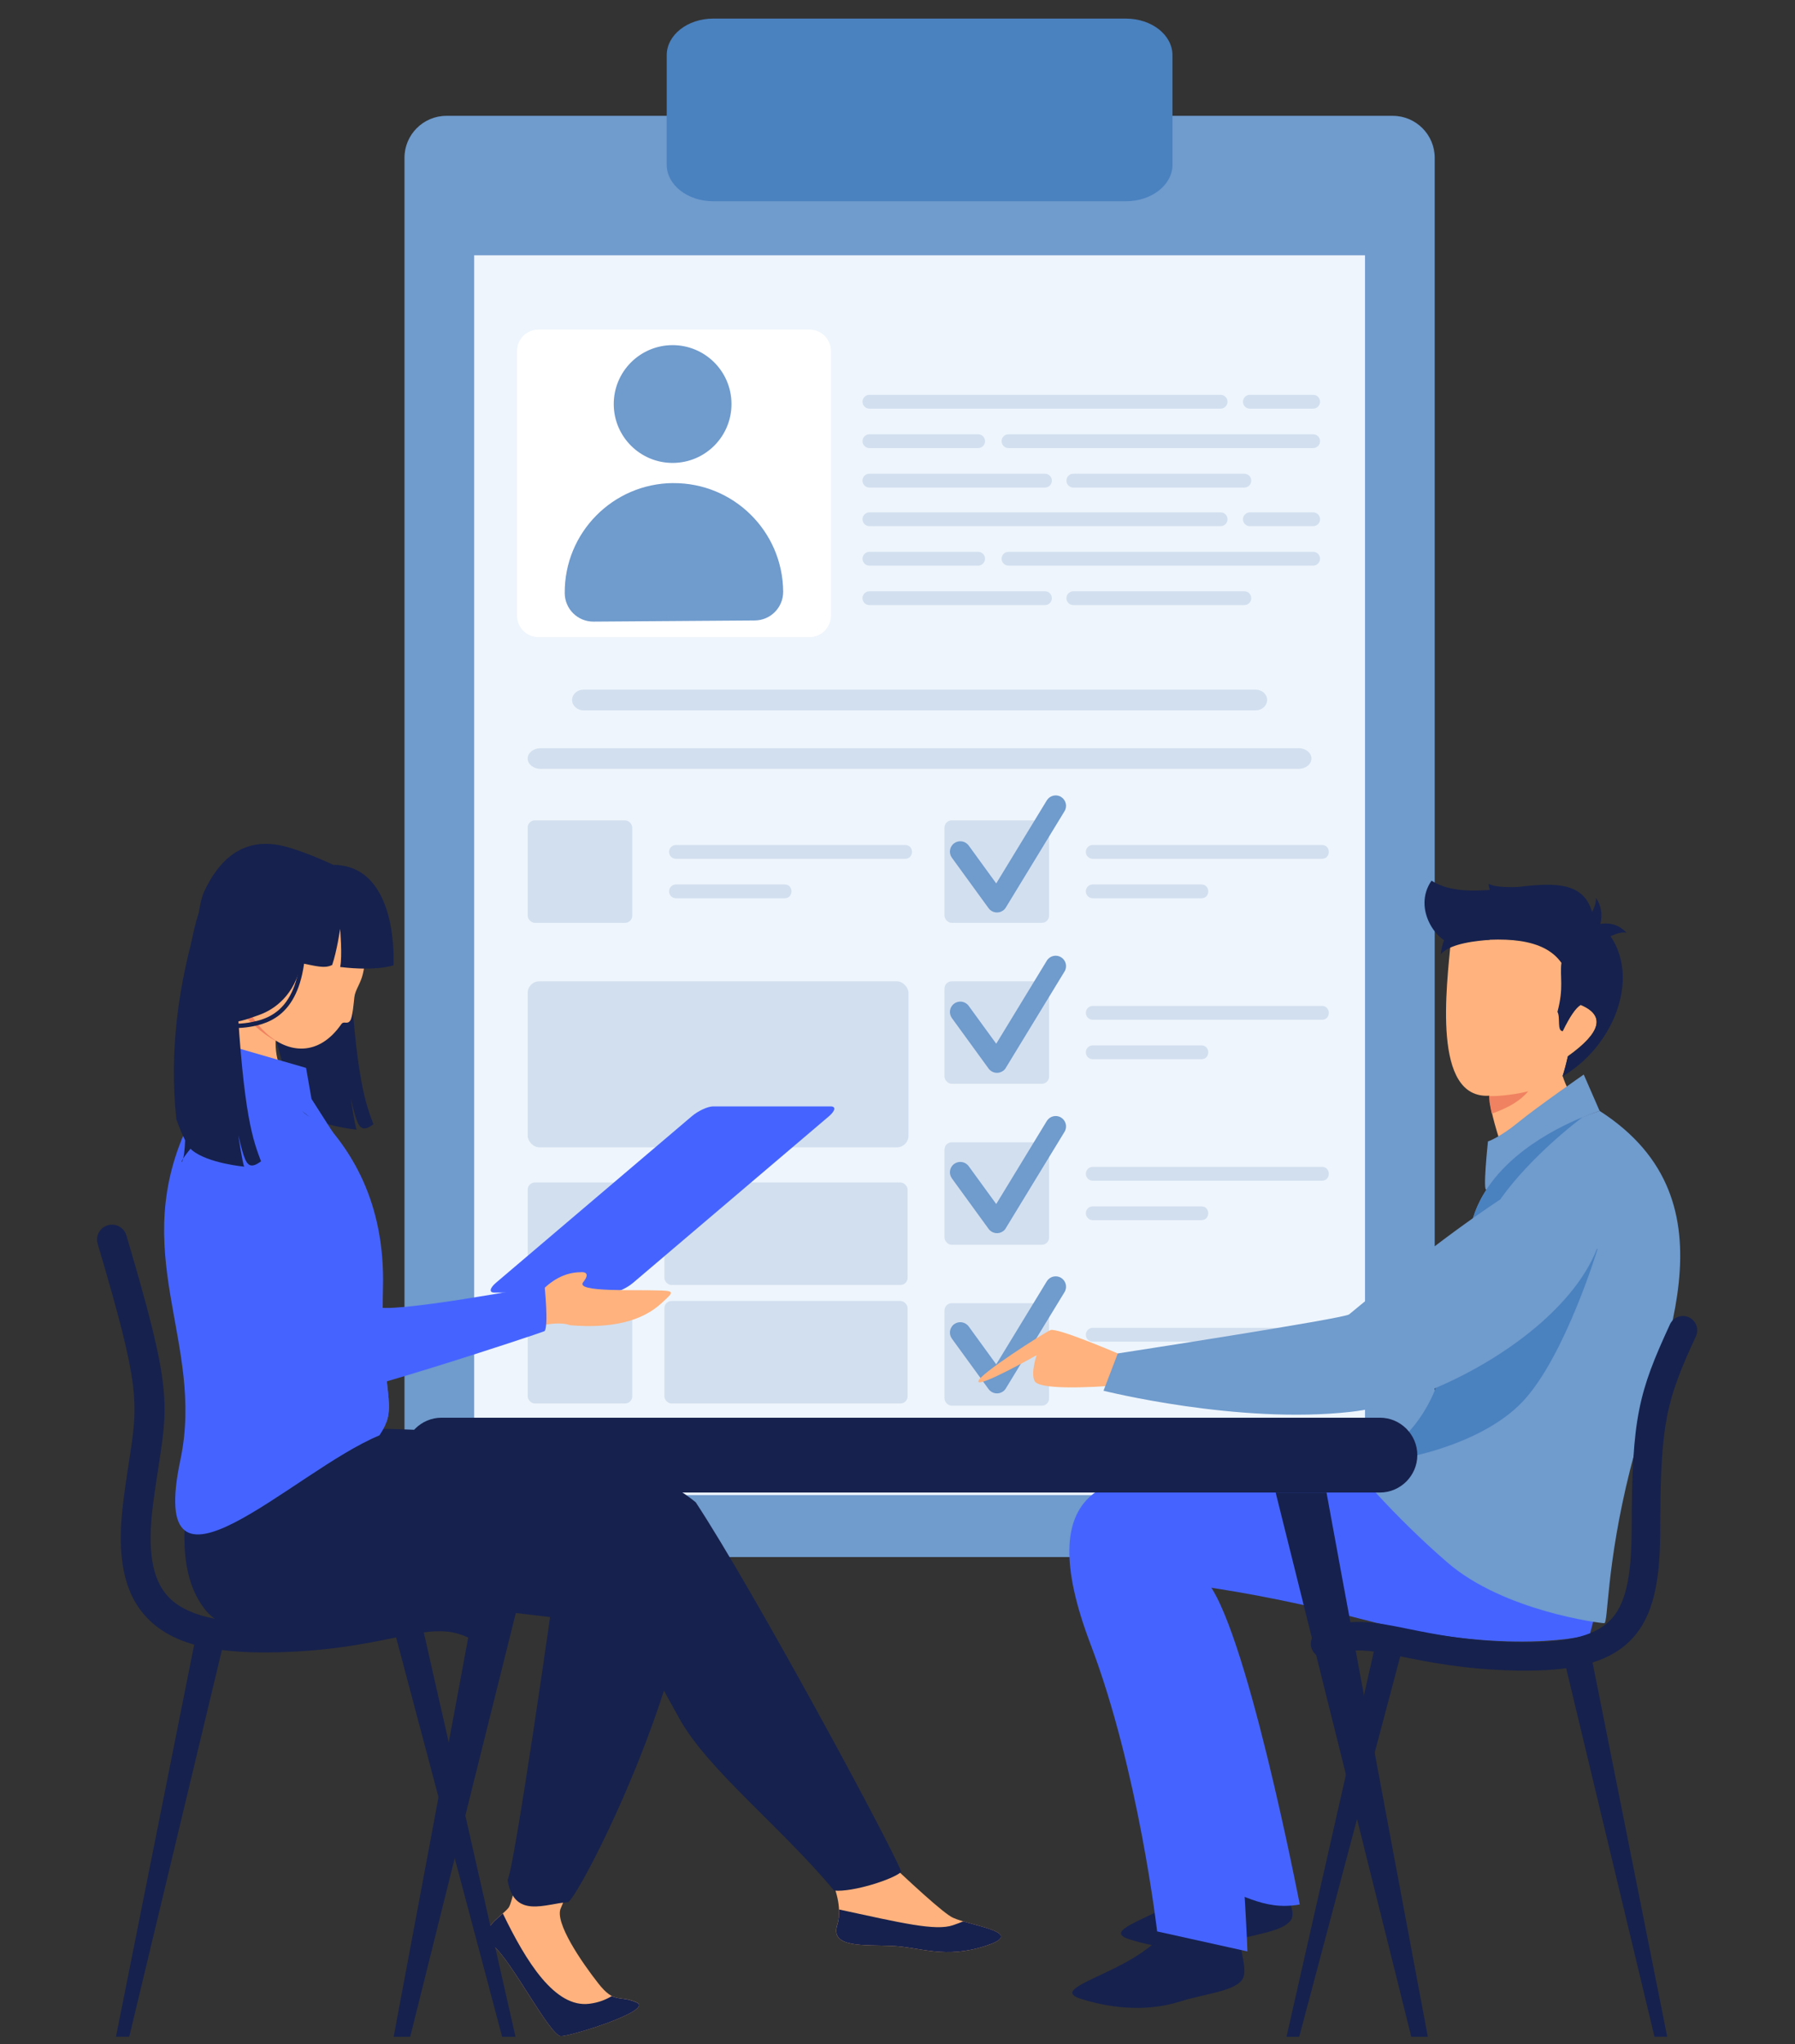 <?xml version="1.0" encoding="UTF-8"?>
<svg id="Ebene_1" data-name="Ebene 1" xmlns="http://www.w3.org/2000/svg" viewBox="0 0 390 444">
  <rect x="0" y="0" width="390" height="444" fill="#333333" stroke="none"/>
  <defs>
    <style>
      .cls-1 {
        fill: #16214d;
      }

      .cls-1, .cls-2, .cls-3, .cls-4, .cls-5, .cls-6, .cls-7, .cls-8 {
        fill-rule: evenodd;
      }

      .cls-1, .cls-2, .cls-3, .cls-4, .cls-5, .cls-6, .cls-7, .cls-8, .cls-9, .cls-10, .cls-11, .cls-12 {
        stroke-width: 0px;
      }

      .cls-2 {
        fill: #4a81bf;
      }

      .cls-3 {
        fill: #4564ff;
      }

      .cls-4, .cls-9 {
        fill: #6f9bcd;
      }

      .cls-5, .cls-10 {
        fill: #d2dfef;
      }

      .cls-6 {
        fill: #ffb27d;
      }

      .cls-7 {
        fill: #f08261;
      }

      .cls-8 {
        fill: #fc9774;
      }

      .cls-11 {
        fill: #fff;
      }

      .cls-12 {
        fill: #eef5fc;
      }
    </style>
  </defs>
  <g>
    <path class="cls-9" d="M97,25.16h205.6c5.03,0,9.12,4.09,9.12,9.12v294.81c0,5.03-4.09,9.12-9.12,9.12H97c-5.03,0-9.12-4.09-9.12-9.12V34.28c0-5.03,4.09-9.12,9.12-9.12Z"/>
    <rect class="cls-12" x="103.02" y="55.45" width="193.56" height="269.3"/>
    <path class="cls-2" d="M254.74,35.78c0,4.38-4.52,7.93-10.1,7.93h-89.68c-5.58,0-10.1-3.55-10.1-7.93V11.98c0-4.38,4.52-7.94,10.1-7.94h89.68c5.58,0,10.1,3.55,10.1,7.94v23.8Z"/>
    <path class="cls-5" d="M126.76,149.8h146.09c1.36,0,2.46,1.01,2.46,2.24h0c0,1.24-1.11,2.25-2.46,2.25H126.76c-1.35,0-2.46-1.01-2.46-2.25h0c0-1.23,1.11-2.24,2.46-2.24Z"/>
    <path class="cls-11" d="M117.01,71.58h58.85c2.58,0,4.68,2.1,4.68,4.68v57.45c0,2.58-2.1,4.68-4.68,4.68h-58.85c-2.58,0-4.68-2.1-4.68-4.68v-57.45c0-2.58,2.1-4.68,4.68-4.68Z"/>
    <path class="cls-5" d="M285.31,88.76h-13.75c-.83,0-1.5-.67-1.5-1.5s.67-1.5,1.5-1.5h13.75c.83,0,1.5.67,1.5,1.5s-.67,1.5-1.5,1.5h0ZM227.04,105.9h-38.15c-.83,0-1.5-.67-1.5-1.5s.67-1.5,1.5-1.5h38.15c.83,0,1.5.67,1.5,1.5s-.67,1.5-1.5,1.5h0ZM270.36,105.9h-37.16c-.83,0-1.5-.67-1.5-1.5s.68-1.5,1.5-1.5h37.16c.83,0,1.5.67,1.5,1.5s-.67,1.5-1.5,1.5h0ZM212.52,97.33h-23.62c-.83,0-1.5-.67-1.5-1.5s.67-1.5,1.5-1.5h23.62c.83,0,1.5.67,1.5,1.5s-.67,1.5-1.5,1.5h0ZM285.31,97.33h-66.19c-.83,0-1.5-.67-1.5-1.5s.67-1.5,1.5-1.5h66.19c.83,0,1.5.67,1.5,1.5s-.67,1.5-1.5,1.5h0ZM265.2,88.76h-76.3c-.83,0-1.5-.67-1.5-1.5s.67-1.5,1.5-1.5h76.3c.83,0,1.5.67,1.5,1.5s-.67,1.5-1.5,1.5Z"/>
    <path class="cls-5" d="M285.31,114.29h-13.75c-.83,0-1.5-.67-1.5-1.5s.67-1.5,1.5-1.5h13.75c.83,0,1.5.67,1.5,1.5s-.67,1.5-1.5,1.5h0ZM227.04,131.43h-38.15c-.83,0-1.5-.67-1.5-1.5s.67-1.5,1.5-1.5h38.15c.83,0,1.5.67,1.5,1.5s-.67,1.5-1.5,1.5h0ZM270.36,131.43h-37.16c-.83,0-1.5-.67-1.5-1.5s.68-1.5,1.5-1.5h37.16c.83,0,1.5.67,1.5,1.5s-.67,1.5-1.5,1.5h0ZM212.52,122.86h-23.62c-.83,0-1.5-.67-1.5-1.5s.67-1.5,1.5-1.5h23.62c.83,0,1.5.67,1.5,1.5s-.67,1.5-1.5,1.5h0ZM285.31,122.86h-66.19c-.83,0-1.5-.67-1.5-1.5s.67-1.5,1.5-1.5h66.19c.83,0,1.5.67,1.5,1.5s-.67,1.5-1.5,1.5h0ZM265.2,114.29h-76.3c-.83,0-1.5-.67-1.5-1.5s.67-1.5,1.5-1.5h76.3c.83,0,1.5.67,1.5,1.5s-.67,1.5-1.5,1.5Z"/>
    <path class="cls-5" d="M117.43,162.52h164.74c1.53,0,2.77,1.01,2.77,2.24h0c0,1.24-1.25,2.24-2.77,2.24H117.43c-1.53,0-2.78-1-2.78-2.24h0c0-1.23,1.25-2.24,2.78-2.24Z"/>
    <rect class="cls-10" x="114.65" y="178.19" width="22.72" height="22.26" rx="1.56" ry="1.56"/>
    <path class="cls-5" d="M170.49,195.11h-23.62c-.83,0-1.5-.67-1.5-1.5s.67-1.5,1.5-1.5h23.62c1.97,0,1.97,3.01,0,3h0ZM196.67,186.54h-49.81c-.83,0-1.5-.67-1.5-1.5s.67-1.5,1.5-1.5h49.81c1.98,0,1.97,3,0,3Z"/>
    <rect class="cls-10" x="205.21" y="178.19" width="22.72" height="22.26" rx="1.56" ry="1.56"/>
    <path class="cls-5" d="M261.04,195.11h-23.62c-.83,0-1.5-.67-1.5-1.5s.67-1.5,1.5-1.5h23.62c1.97,0,1.97,3.01,0,3h0ZM287.23,186.54h-49.81c-.83,0-1.5-.67-1.5-1.5s.67-1.5,1.5-1.5h49.81c1.98,0,1.97,3,0,3Z"/>
    <rect class="cls-10" x="205.21" y="213.15" width="22.72" height="22.26" rx="1.56" ry="1.56"/>
    <path class="cls-5" d="M261.04,230.07h-23.62c-.83,0-1.5-.67-1.5-1.5s.67-1.5,1.5-1.5h23.62c1.97,0,1.97,3,0,3h0ZM287.23,221.5h-49.81c-.83,0-1.5-.67-1.5-1.5s.67-1.5,1.5-1.5h49.81c1.98,0,1.97,3.01,0,3Z"/>
    <rect class="cls-10" x="205.21" y="248.12" width="22.72" height="22.26" rx="1.56" ry="1.56"/>
    <path class="cls-5" d="M261.04,265.03h-23.62c-.83,0-1.5-.68-1.5-1.5s.67-1.5,1.5-1.5h23.62c1.97,0,1.97,3,0,3h0ZM287.23,256.46h-49.81c-.83,0-1.5-.68-1.5-1.5s.67-1.5,1.5-1.5h49.81c1.98,0,1.97,3,0,3Z"/>
    <rect class="cls-10" x="205.21" y="283.07" width="22.72" height="22.26" rx="1.56" ry="1.56"/>
    <path class="cls-5" d="M261.04,299.99h-23.62c-.83,0-1.5-.67-1.5-1.5s.67-1.5,1.5-1.5h23.62c1.97,0,1.97,3,0,3h0ZM287.23,291.42h-49.81c-.83,0-1.5-.67-1.5-1.5s.67-1.5,1.5-1.5h49.81c1.98,0,1.97,3,0,3Z"/>
    <rect class="cls-10" x="114.65" y="213.15" width="82.74" height="36.06" rx="2.53" ry="2.53"/>
    <rect class="cls-10" x="114.65" y="256.85" width="22.72" height="22.26" rx="1.56" ry="1.56"/>
    <rect class="cls-10" x="144.35" y="256.85" width="52.85" height="22.26" rx="1.56" ry="1.56"/>
    <rect class="cls-10" x="114.65" y="282.59" width="22.72" height="22.26" rx="1.56" ry="1.56"/>
    <rect class="cls-10" x="144.35" y="282.59" width="52.85" height="22.26" rx="1.56" ry="1.56"/>
    <path class="cls-4" d="M218.59,197.03l8.99-14.75,3.71-6.08c.65-1.06.31-2.45-.75-3.1-1.06-.65-2.45-.31-3.1.75l-3.38,5.55-7.61,12.49-5.98-8.23c-.73-1-2.14-1.23-3.15-.5-1.01.73-1.23,2.14-.5,3.15l7.97,10.96c.73,1.01,2.14,1.23,3.15.5.28-.2.5-.46.65-.74Z"/>
    <path class="cls-4" d="M218.59,231.85l8.99-14.75,3.71-6.08c.65-1.06.31-2.45-.75-3.1-1.06-.65-2.45-.32-3.1.75l-3.38,5.55-7.61,12.49-5.98-8.22c-.73-1.01-2.14-1.24-3.15-.5-1.01.73-1.23,2.14-.5,3.15l7.97,10.96c.73,1.01,2.14,1.23,3.15.5.28-.2.5-.46.65-.74Z"/>
    <path class="cls-4" d="M218.59,266.67l8.99-14.75,3.71-6.08c.65-1.06.31-2.45-.75-3.1-1.06-.65-2.45-.31-3.1.75l-3.38,5.55-7.61,12.49-5.98-8.22c-.73-1.01-2.14-1.23-3.15-.5-1.01.73-1.23,2.14-.5,3.15l7.97,10.96c.73,1.01,2.14,1.24,3.15.51.28-.2.5-.46.65-.75Z"/>
    <path class="cls-4" d="M218.59,301.49l8.99-14.75,3.71-6.08c.65-1.06.31-2.45-.75-3.1-1.06-.65-2.45-.31-3.1.75l-3.38,5.55-7.61,12.49-5.98-8.23c-.73-1-2.14-1.23-3.15-.5-1.01.73-1.23,2.14-.5,3.15l7.97,10.96c.73,1.01,2.14,1.23,3.15.5.28-.2.5-.46.65-.74Z"/>
    <g>
      <path class="cls-4" d="M158.93,87.67c.05,7.07-5.63,12.83-12.7,12.88-7.06.05-12.83-5.63-12.88-12.7-.05-7.06,5.64-12.83,12.7-12.88,7.07-.05,12.83,5.64,12.88,12.7Z"/>
      <path class="cls-4" d="M146.26,104.93h0c-13.11.09-23.66,10.8-23.56,23.91h0c.02,3.44,2.83,6.21,6.27,6.18l35.01-.25c3.44-.02,6.21-2.83,6.18-6.27h0c-.1-13.11-10.8-23.66-23.91-23.56Z"/>
    </g>
  </g>
  <path class="cls-3" d="M154.95,240.32h25.54c1.17,0,1,.96-.37,2.13l-42.56,36.18c-1.38,1.17-3.46,2.13-4.63,2.13h-25.54c-1.17,0-1-.96.37-2.13l42.56-36.18c1.38-1.17,3.46-2.13,4.63-2.13Z"/>
  <g>
    <g>
      <path class="cls-6" d="M117.39,378.71s-5.16,33.55-6.91,35.69c-1.76,2.14-7.3,4.96-3.28,8.26,4.02,3.3,12.33,19.64,14.69,19.61,2.36-.03,20.25-5.63,16.43-7.33-3.82-1.69-4.75.42-8.31-4.11-3.56-4.53-9.66-13.35-8.14-16.41,1.53-3.06,8.3-27.48,8.3-27.48l-12.77-8.23Z"/>
      <path class="cls-1" d="M109.25,415.62c5.11,10.57,11.32,20.53,18.77,19.62,1.98-.24,3.59-.87,4.91-1.68,1.6.81,2.87.27,5.39,1.39,3.81,1.7-14.07,7.3-16.43,7.33-2.36.03-10.66-16.31-14.69-19.61-3.3-2.71-.15-5.1,2.05-7.04Z"/>
      <path class="cls-6" d="M110.67,283.32c.59,4.11.89,6.16.89,6.16,6.05-1.91,10.14-2.46,12.28-1.63,8.99.76,15.63-.84,19.9-4.8,2.38-2.21,3.06-2.62-.1-2.74-6.03-.22-18.71.43-16.93-1.81,2-2.53-.61-2.16-.61-2.16-3.34.04-6.42,1.67-9.21,4.89-4.14,1.39-6.21,2.08-6.21,2.08Z"/>
      <path class="cls-6" d="M177.26,389.09s25.71,25.57,29.75,27.44c4.05,1.87,16.21,3.16,7.25,6.1-8.96,2.94-14.28.31-20.44.04-6.16-.27-13.52.48-11.9-4.59,1.62-5.06-1.88-14.38-9.22-19.02-7.34-4.64,4.56-9.96,4.56-9.96Z"/>
      <path class="cls-1" d="M76.61,310.34s53.38-1.39,74.55,15.97c12.38,18.77,42.33,74.15,44.66,80.26-1.6,1.6-10.58,4.48-14.58,4.08-11.78-14.04-27.35-26.19-33.55-37.21-7.63-13.58-9.98-20.37-22.36-21.57-12.38-1.2-40.33-5.19-48.72-5.19s0-36.34,0-36.34Z"/>
      <path class="cls-1" d="M46.19,306.68l31.04,5.35s41.25.38,60.1,3.89c34.09,6.35-9.86,94.39-13.88,97.25-4.8.24-11.8,3.82-13.17-4.86,1.4-1.92,10.03-62.16,10.24-64.35-2.39-3.9-63.47,20.3-75.61,6.07-11.59-13.59,1.29-43.34,1.29-43.34Z"/>
      <path class="cls-3" d="M44.9,236.41c8.17-1.15,16.5.41,24.29,6.04,6.8,6.94,14.5,18.37,14.02,37.24-.6,23.96,3.71,25.5-.78,32.09-18.74,7.74-50.78,40.98-43.24,5.34,5.47-25.81-11.98-45.04,2.09-73.67,1.15-2.33,2.58-4.59,3.62-7.04Z"/>
      <path class="cls-3" d="M83.23,288.71c.36,12.49,2.13,16.17.78,20.08-7.64.78-21.61,3.84-25.11,8.72-3.99,5.59-7.98,6.39-6.12,2.26,1.86-4.13,6.79-9.98-.8-30.08-7.59-20.1-11.18-33.68-3.73-47.66l34.98,46.67Z"/>
      <path class="cls-1" d="M182.29,414.76c13.58,2.93,20.94,4.71,24.75,3.42.9-.3,1.63-.59,2.25-.84,4.95,1.48,12.6,2.79,4.98,5.29-8.96,2.94-14.28.31-20.44.04-6.17-.27-13.52.48-11.9-4.59.31-.97.43-2.1.37-3.32Z"/>
      <path class="cls-3" d="M51.31,238.85c8.83-1.65,12.91,6.25,18.64,19.17,5.72,12.92,9.66,23.67,11.6,25.7,1.94,2.02,36.76-4.56,36.76-4.56,0,0,.93,8.92,0,9.98-.16.18-49.67,16.66-51.43,14.67-1.06-1.2-22.5-34.21-23.83-46.06-1.33-11.85,3.75-18.06,8.25-18.9Z"/>
      <path class="cls-1" d="M58.02,212.55c-6.81,3.58-9.04,8.82-9.1,14.19,0,.83-1.63,1.62-1.54,2.45,1.41,13.56,9.37,31.36-4.8,18.94,0,0-3.47,3.89-3.07,4.32,3.41-6.83-7.05-69.3,17.7-64.38,0,0,19.19-2.77,18.64,19.69,1.47,26.59,3.57,31.87,5.28,36.44-2.11,1.57-2.94,1.04-3.68-1.05-.65-1.85-1.06-4.02-1.25-4.57,0,0,.96,6.4,1.29,6.78,0,0-7.83-.71-11.3-3.54-3.45-2.83-8.92-24.6-8.17-29.27Z"/>
      <path class="cls-6" d="M48.38,233.67c.5-1.33-.7-1.3-.4-2.65.75-3.28,1.05-6.56,1.45-9.53.73-5.44,1.37-9.74,1.37-9.74l11.51,2.87s-5.83,14.74.58,19.64c1.37,1.04,2.95,2.31,4.61,3.85-6.22-4.11-12.33-4.33-18.59-3.39-.71.1.17-1.17-.55-1.04Z"/>
      <path class="cls-3" d="M47.81,226.55l-.65,3.93,1.55,6.81s7.24-1.54,12.46,1.11c5.22,2.65,13.11,10.61,13.11,10.61l-6.6-10.32-1.18-6.73-18.7-5.41Z"/>
      <path class="cls-7" d="M50.59,214.5c.64-.63,1.45-1.41,2.3-2.23l9.39,2.34.02.05c-.2.52-2.32,6.13-2.4,11.44-2.84-1.56-5.98-4.16-9.64-8.78.14-1.07.25-2.02.33-2.82Z"/>
      <path class="cls-6" d="M51.91,203.12c-4.3,16.56,12.38,33.52,22.24,19.35.57-.82,1.28.19,1.96-.81.5-.74.75-3.89.88-5.04.18-1.62,1.33-2.89,1.85-5.07,1.88-7.91-1.49-15.5-7.53-16.93-6.04-1.43-17.51.59-19.4,8.51Z"/>
      <path class="cls-8" d="M72.26,224.72s0-.04.04-.04l-.04.04Z"/>
      <path class="cls-1" d="M72.39,187.86c14.43.07,13.1,21.82,13.1,21.82,0,0-3.69,1.32-11.58.36.5-2.35-.01-8.28-.01-8.28,0,0-.7,4.86-1.73,7.84-1.63.83-3.53.23-6.74-.4-1.34,6.95-5.84,10.06-8.96,11.19-3.45,1.25-7.09,2.72-11.32.83-4.22-1.89-2.86-23.1-.85-27.44,3.02-6.52,8.25-12.46,17.85-9.86,4.81,1.31,10.24,3.93,10.24,3.93Z"/>
      <path class="cls-1" d="M51.98,223.28c.94-.04,1.95-.16,3.04-.37,4.98-.97,11.59-4.11,11.43-20.17,0-.26-.22-.47-.47-.47s-.47.22-.47.48c.07,6.65-1.04,11.62-3.28,14.77-1.71,2.4-4.06,3.82-7.39,4.46-4.65.91-7.8.17-9.34-2.18-.15-.22-.44-.28-.66-.14-.21.14-.28.44-.13.65,1.4,2.12,3.84,3.12,7.28,2.97Z"/>
      <path class="cls-1" d="M43.47,198.12c4.31,2.38,8.22,7.37,7.96,17.69,1.47,26.59,3.57,31.87,5.28,36.44-2.11,1.56-2.94,1.04-3.68-1.05-.65-1.85-1.07-4.02-1.25-4.57,0,0,.96,6.4,1.29,6.78,0,0-7.83-.71-11.3-3.54-1.04-.85-2.27-3.44-3.45-6.76-1.53-14.23.19-29.23,5.15-44.98Z"/>
      <path class="cls-1" d="M25.18,442.4h2.9l20.13-84c2.75.35,5.8.53,9.18.53.87,0,1.76-.01,2.68-.03,11.43-.28,19.21-1.86,25.46-3.13l.53-.11,23.04,86.75h2.9l-19.93-87.84c3.71-.5,6.56-.35,9.74,1.17,1.61.78,3.56.09,4.33-1.53.77-1.62.09-3.55-1.53-4.33-6.76-3.23-12.47-2.07-20.36-.46-6,1.22-13.48,2.74-24.33,3.01-12.22.3-19.69-1.53-23.52-5.77-3.41-3.78-4.42-10.09-3.16-19.85.43-3.3.85-6.05,1.23-8.47,1.05-6.8,1.75-11.3.88-18.22-.79-6.46-2.94-15.07-7.9-31.79-.51-1.72-2.32-2.7-4.04-2.19-1.72.51-2.7,2.32-2.19,4.04,9.29,31.27,8.81,34.32,6.83,47.17-.38,2.46-.81,5.26-1.24,8.64-1.52,11.78,0,19.73,4.77,25.02,2.59,2.87,6.05,4.93,10.61,6.22l-17,85.2Z"/>
    </g>
    <g>
      <path class="cls-6" d="M342.12,238.83c-1.03-1.28-1.9-2.98-2.61-5.11.37-1.14.76-2.58,1.15-4.31,7.26-5.17,8.18-8.89,2.78-11.17-1.06.63-2.37,2.52-3.9,5.68-1.28-.02-.08-3.36-.76-4.6,1.41-5.3.12-6.9.51-10.2-3.75-5.32-12.83-6.74-24.04-5.04-.95,10.33-4.14,34.71,8.35,33.92l.09,1.36c.67,4.22,2.22,8.45,3.28,12.11l.23.51c4.05-2.35,8.26-6.22,14.9-13.14Z"/>
      <path class="cls-1" d="M315.76,204.93c11.23-1.7,19.75-1.11,23.51,4.22-.39,3.3.53,5.32-.88,10.63.68,1.24-.15,4.17,1.14,4.19,1.53-3.16,2.83-5.06,3.9-5.69,5.41,2.29,4.48,6.02-2.79,11.2-.39,1.74-.78,3.18-1.15,4.32,12.78-7.51,18.37-25.69,6.73-34.22-2.36-15.08-24.03-1.24-35.19-8.29-4.24,6.13,1.33,13.59,4.74,13.65Z"/>
      <path class="cls-7" d="M332.05,237.03c-2.06.57-6.12,1.13-8.5,1.05l.09,1.36c.13.82.29,1.64.48,2.45.03,0,.05-.01.07-.02,3.67-1.29,6.29-2.9,7.85-4.85Z"/>
      <path class="cls-1" d="M347.42,204.76c-1.06-1.53-1.15-2.85-.24-3.98,2.54-.53,4.6.08,6.19,1.82-1.2-.3-3.19.42-5.95,2.16Z"/>
      <path class="cls-1" d="M344.79,200.05c1.05,1.17,2.01,1.43,2.89.78.54-2.21.22-4.15-.95-5.83.15,1.13-.5,2.81-1.93,5.05Z"/>
      <path class="cls-1" d="M323.67,204.13c-.09-3.27-1.36-5.21-3.81-5.86-4.14,1.9-6.42,4.91-6.83,9.02,1.38-1.68,4.93-2.74,10.64-3.16Z"/>
      <path class="cls-1" d="M331.18,192.64c-.49,1.39.15,3.2-1.81,3.63-1.3,5.98-6.02-2.09-5.92-4.32.83.63,3.41.86,7.73.69Z"/>
      <path class="cls-1" d="M267.83,402.36s-4.17,6.04-11.57,10.34c-7.64,4.45-16.53,6.71-10.95,8.51,5.58,1.8,13.72,3.12,21.56.64,5.51-1.74,11.99-2.22,13.65-4.88,1.66-2.66-4.31-9.71-2.98-19.58,1.06-7.9-9.7,4.96-9.7,4.96Z"/>
      <path class="cls-3" d="M294.09,318.7s-31.29-1.73-39.98-.01c-8.69,1.72-27.83,2.14-14.5,37.18,10.45,27.46,23.17,53.45,23.17,53.45,6.54,1.45,11.34,5.83,19.62,4.35,0,0-11.92-61.86-20.6-70.6,6.81.96,19.3,2.86,36.66,7.39,32.2,8.41,44.95,3.54,44.95,3.54l4.38-16.8-53.7-18.49Z"/>
      <path class="cls-1" d="M257.25,415.29s-4.17,6.04-11.57,10.34c-7.64,4.44-16.53,6.7-10.94,8.5,5.58,1.8,13.72,3.12,21.56.64,5.5-1.74,11.99-2.22,13.65-4.88,1.65-2.65-2.23-9.14-.9-19,1.06-7.9-11.78,4.39-11.78,4.39Z"/>
      <path class="cls-3" d="M300.73,318.77s-40.62-.59-49.31,1.13c-8.69,1.72-27.83,2.14-14.5,37.18,10.45,27.46,14.49,62.44,14.49,62.44l19.62,4.35s-2.22-63.02-11.92-79.59c6.8.96,19.29,2.85,36.65,7.39,32.2,8.41,49.64,3.43,49.64,3.43l4.38-16.8-49.05-19.53Z"/>
      <path class="cls-4" d="M347.55,241.3c30.91,19.86,12.74,53.52,6.62,77.95-5.22,20.81-4.74,33.3-5.6,33.32-.85.02-21.86-2.62-34.06-13.16-12.2-10.54-20.52-20.82-20.52-20.82,0,0,15.24-3.08,19.79-23,2.31-10.11,1.03-15.54,6.45-31.61,5.42-16.06,27.31-22.68,27.31-22.68Z"/>
      <path class="cls-4" d="M347.55,241.3l-3.45-7.9s-10.18,7.07-14.23,10.39c-4.05,3.32-6.58,4.14-6.58,4.14,0,0-1.23,11.47-.28,10.41,11.9-13.36,24.54-17.03,24.54-17.03Z"/>
      <path class="cls-2" d="M347.11,271.26s-7.05,23.32-16.22,33.11c-9.17,9.79-27.99,13.45-33.92,13.2,4.68-2,13.53-7.61,16.82-21.99,2.31-10.11,1.03-15.54,6.45-31.61,4.02-11.93,17.12-18.65,23.61-21.31-8.03,6.06-18.02,15.94-20.98,23.36-3.3,8.24,24.24,5.23,24.24,5.23Z"/>
      <path class="cls-6" d="M242.86,293.98s-13.22-5.67-14.63-5.07c-1.41.6-15.71,9.7-15.68,11.15.03,1.45,12.68-5.7,12.68-5.7,0,0-1.34,3.82-.44,5.62.9,1.8,10.74,1.57,19.6.8,8.86-.77-1.52-6.8-1.52-6.8Z"/>
      <path class="cls-4" d="M346.28,253.39c12.63,24.45-28.17,50.47-52.67,53.26-24.5,2.8-53.85-4.57-53.85-4.57l3.1-8.1s49.04-7.55,50.26-8.48c1.22-.93,48.53-41.06,53.16-32.11Z"/>
      <path class="cls-1" d="M362.23,442.4h-2.76l-19.19-80.05c-2.61.36-5.53.53-8.81.53-.8,0-1.63,0-2.48-.03-10.88-.27-18.3-1.78-24.25-2.98l-.51-.1-21.95,82.63h-2.76l18.98-83.67c-3.53-.48-6.25-.34-9.27,1.11-1.54.73-3.39.08-4.12-1.46-.74-1.54-.09-3.39,1.45-4.12,6.45-3.08,11.88-1.98,19.4-.45,5.72,1.16,12.84,2.61,23.17,2.86,10.71.27,17.05-1.14,20.55-4.56,3.42-3.33,4.82-9.19,4.84-20.24.03-24,1.5-29.43,8.32-44.22.72-1.56,2.56-2.23,4.11-1.52,1.55.72,2.23,2.56,1.52,4.11-6.45,13.99-7.72,18.73-7.75,41.64-.02,10.9-1.16,19.26-6.71,24.66-2.07,2.02-4.69,3.53-8,4.57l16.22,81.29Z"/>
    </g>
    <g>
      <path class="cls-1" d="M95.94,307.94h203.88c4.47,0,8.12,3.66,8.12,8.12h0c0,4.47-3.66,8.13-8.12,8.13H95.94c-4.47,0-8.12-3.66-8.12-8.13h0c0-4.47,3.66-8.12,8.12-8.12Z"/>
      <g>
        <path class="cls-1" d="M118.59,324.19l-29.47,118.22h-3.59c11.22-59.81,18.56-99.21,22.01-118.22h11.05Z"/>
        <path class="cls-1" d="M277.16,324.19l29.47,118.22h3.59c-11.22-59.81-18.56-99.21-22.01-118.22h-11.05Z"/>
      </g>
    </g>
  </g>
</svg>